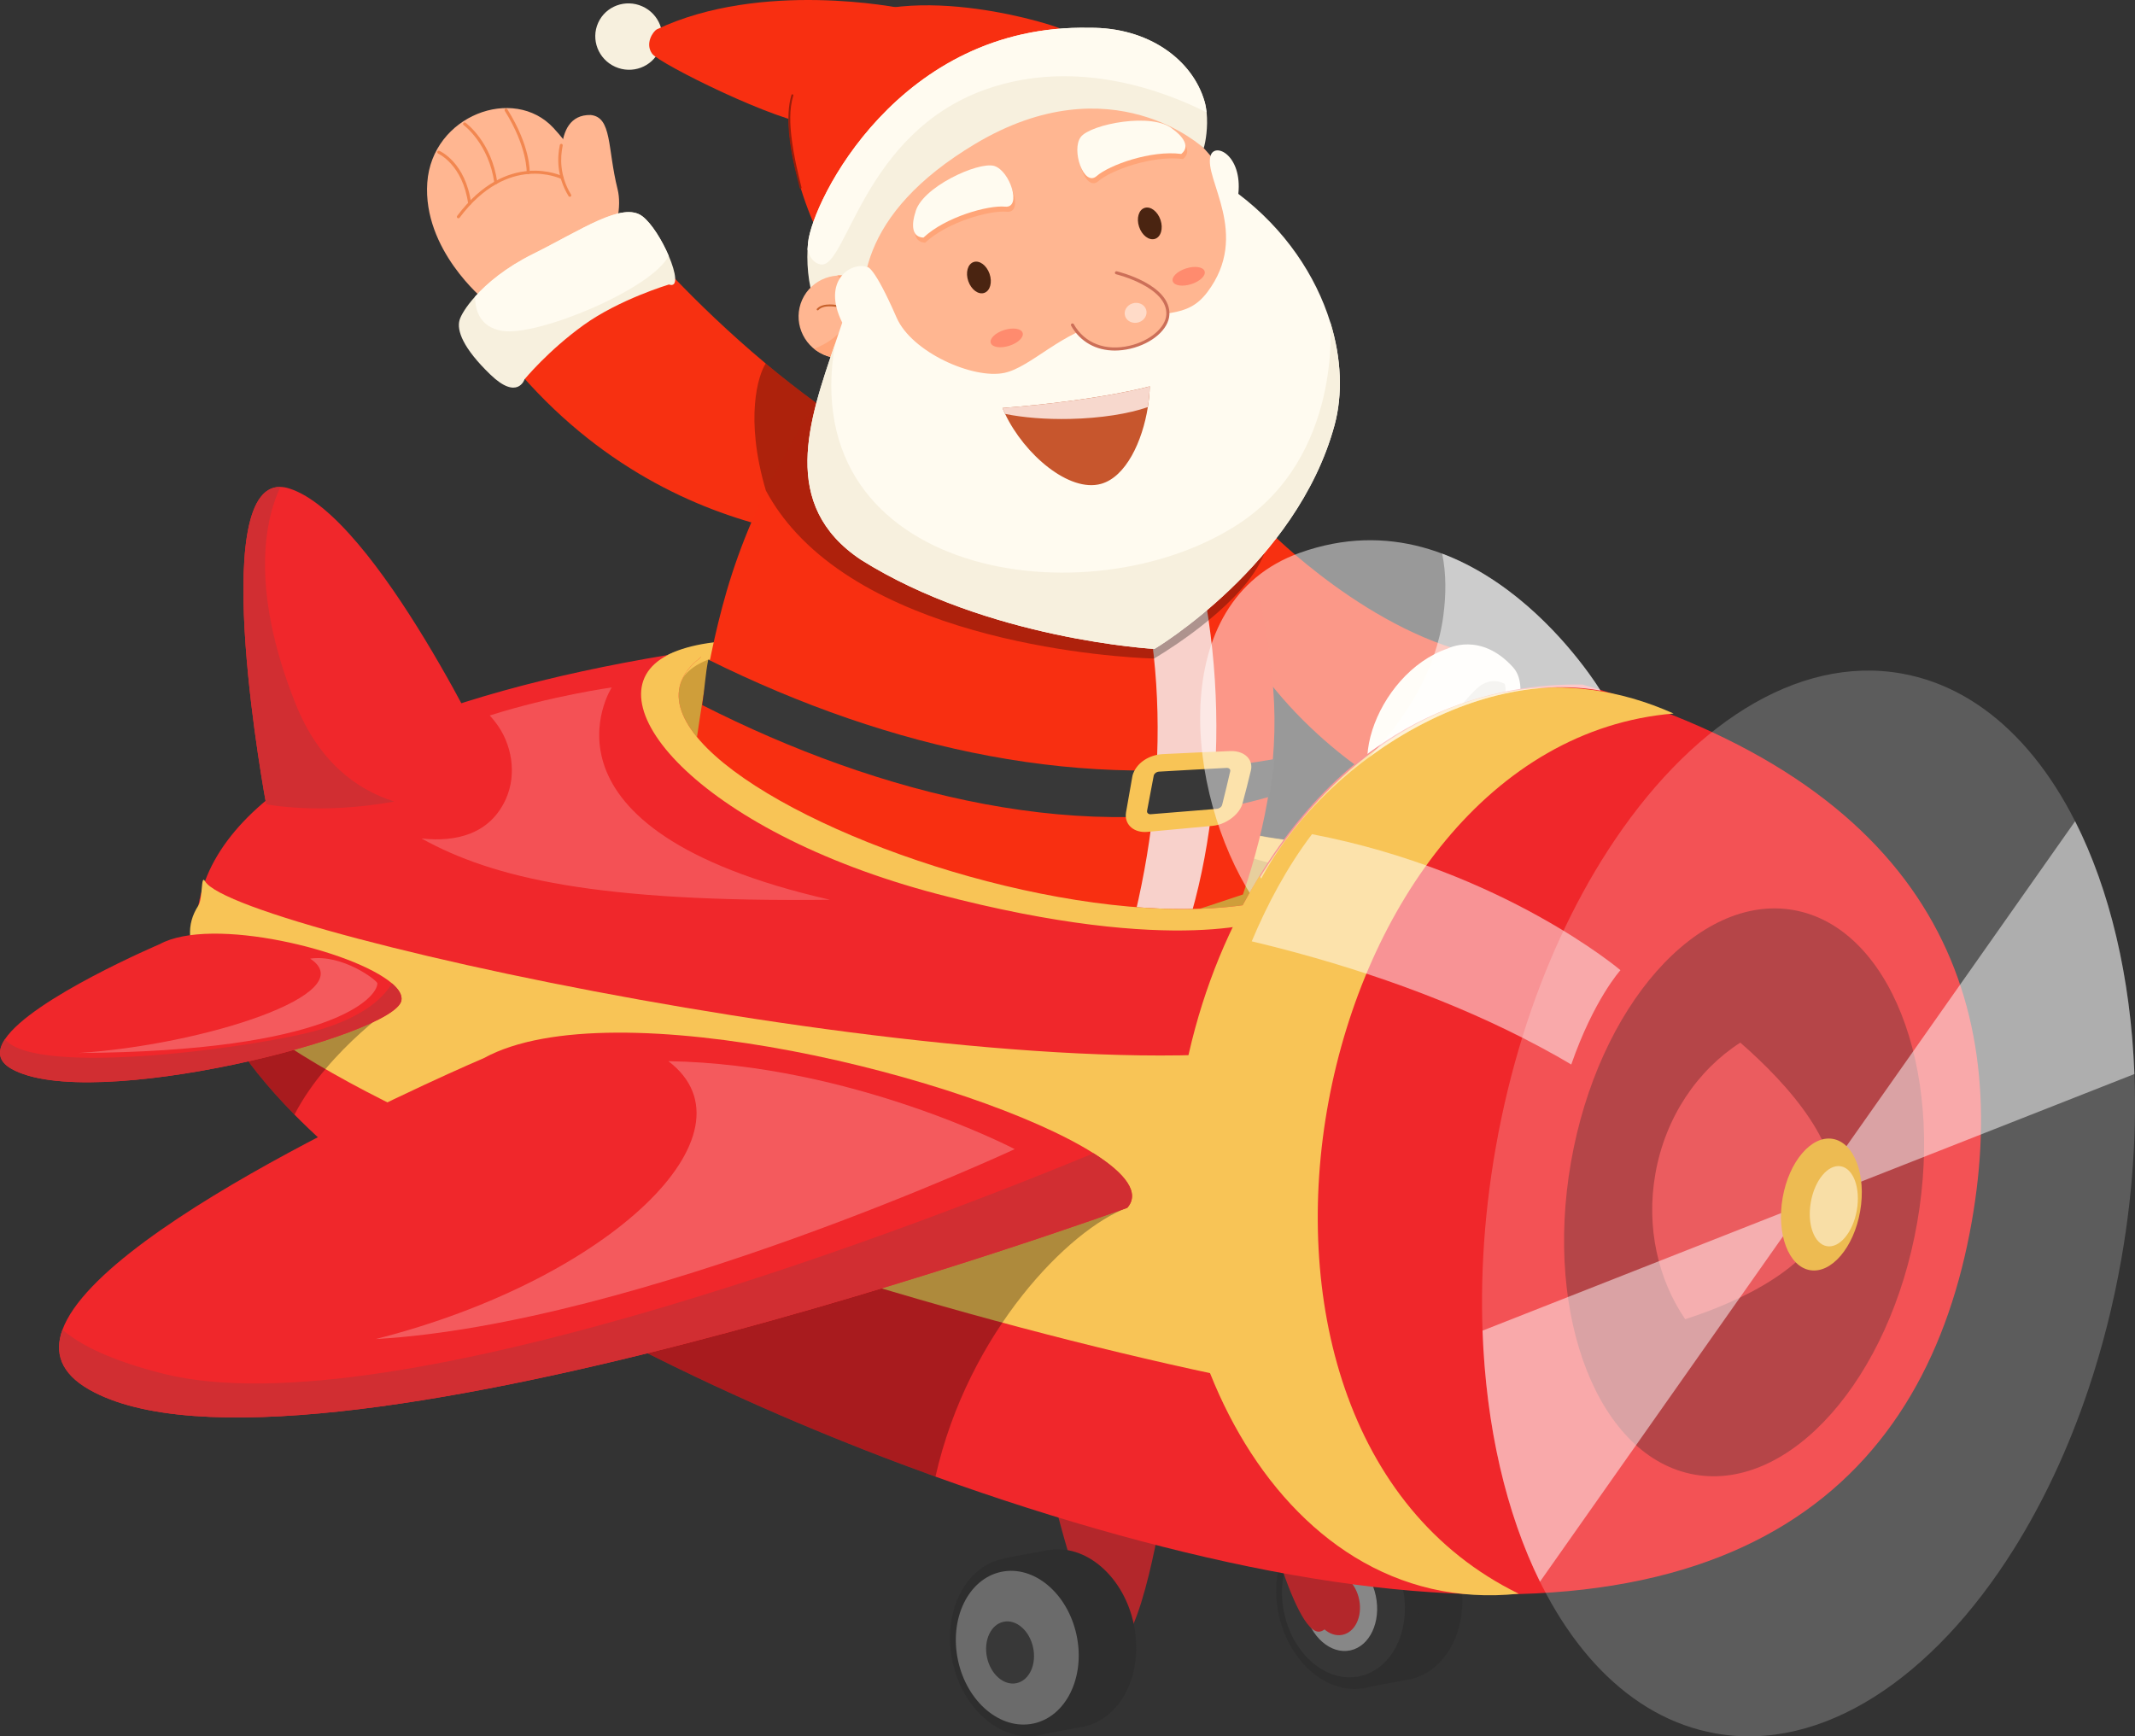 <?xml version="1.0" encoding="UTF-8"?> <!-- Generator: Adobe Illustrator 24.1.2, SVG Export Plug-In . SVG Version: 6.00 Build 0) --> <svg xmlns="http://www.w3.org/2000/svg" xmlns:xlink="http://www.w3.org/1999/xlink" id="Layer_1" x="0px" y="0px" viewBox="0 0 1180.837 960.443" style="enable-background:new 0 0 1180.837 960.443;" xml:space="preserve"><rect x="0" y="0" width="1180.837" height="960.443" fill="#333333" stroke="none"/> <style type="text/css"> .st0{fill:#F73011;} .st1{fill:#FFFBF0;} .st2{fill:#D4D0C7;} .st3{fill:#CF9E3A;} .st4{fill:#F8C456;} .st5{fill:#FFB691;} .st6{fill:#F28750;} .st7{fill:#F7F0DE;} .st8{fill:#F82F11;} .st9{fill:#F8D1CB;} .st10{fill:#383838;} .st11{opacity:0.3;} .st12{fill:#FF8B6E;} .st13{fill:#991D0A;} .st14{fill:#FFA578;} .st15{fill:#C7622D;} .st16{opacity:0.5;} .st17{fill:#FFFFFF;} .st18{fill:#CC6F58;} .st19{fill:#4A2411;} .st20{fill:#C7562D;} .st21{fill:#F7D8CD;} .st22{fill:#2E2E2E;} .st23{fill:#363636;} .st24{fill:#878787;} .st25{fill:#B3272B;} .st26{fill:#6B6B6B;} .st27{fill:#F0272B;} .st28{fill:#A3171A;} .st29{fill:#858585;stroke:#FFFFFF;stroke-miterlimit:10;} .st30{fill:#E63337;} .st31{opacity:0.2;} .st32{fill:none;} .st33{fill:#C42B2F;} .st34{fill:#EDBB52;} .st35{fill:#F8DEA6;} .st36{fill:#D12E32;} .st37{fill:#FFD4D5;} .st38{fill:#FFB5B7;} </style> <g> <g> <g> <path class="st0" d="M701.64,293.353c0,0,57.237,58.496,120.153,69.688 c13.378,51.407-43.781,85.927-58.592,69.293c0,0-71.649-41.604-93.151-115.779 C648.548,242.38,701.64,293.353,701.64,293.353z"></path> </g> <g> <path class="st1" d="M800.629,358.762c0,0,18.234-9.608,36.241,10.374 c18.007,19.982-27.452,91.242-62.886,78.868S760.603,372.37,800.629,358.762z"></path> </g> <g> <path class="st2" d="M832.293,378.327c0,0-7.15-4.693-14.982,2.085 c-7.831,6.777-46.755,52.966-37.47,58.947 C793.869,448.396,837.699,401.535,832.293,378.327z"></path> </g> </g> <g> <g> <path class="st3" d="M353.442,380.834c-0.409,3.014-0.183,6.417,0.939,10.258 c1.403,4.852,4.21,10.398,8.902,16.723 c95.463,121.234,329.967,112.364,329.967,112.364 c142.522-9.472,193.025-63.466,182.212-73.793 c-1.528-1.474-4.289-2.067-8.184-1.533c0,0-146.348,57.518-248.573-14.568 c-144.829-102.134-238.098-71.464-238.098-71.464s-9.292,1.624-17.048,6.969 C358.672,369.143,354.393,373.99,353.442,380.834z"></path> </g> <g> <path class="st4" d="M377.137,376.103c2.496-5.893,25.502-33.408,126.339,3.972 c112.932,41.864,120.773,87.996,242.354,106.137 c79.771,11.899,117.437-17.224,129.631-39.825 c-1.528-1.474-4.289-2.067-8.184-1.533c0,0-146.675,57.971-248.573-14.568 c-125.129-89.078-249.552-88.477-261.635-55.914 C351.018,384.774,374.641,381.996,377.137,376.103z"></path> </g> </g> <g> <g> <g> <g> <path class="st5" d="M267.713,165.795c0,0-33.997-27.671-31.385-64.785 c2.612-37.114,47.801-54.051,69.821-30.201 c16.577,17.955,27.993,40.629,24.174,63.914 C325.827,162.143,291.037,183.431,267.713,165.795z"></path> </g> <g> <path class="st5" d="M311.875,100.567c0,0-8.145-37.463,14.836-36.956 c11.889,1.239,9.198,18.43,14.856,41.007 c4.81,19.195-11.387,52.331-32.258,62.612 C288.437,177.511,271.917,117.212,311.875,100.567z"></path> </g> <g> <path class="st6" d="M253.529,120.752c0.253,0,0.503-0.115,0.666-0.333 c26.871-35.839,56.012-21.556,56.302-21.407 c0.409,0.21,0.91,0.046,1.119-0.362c0.209-0.409,0.048-0.909-0.361-1.119 c-0.303-0.156-30.646-15.114-58.39,21.89c-0.276,0.368-0.201,0.889,0.166,1.165 C253.18,120.698,253.356,120.752,253.529,120.752z"></path> </g> <g> <path class="st6" d="M274.241,101.906c0.038,0,0.077-0.003,0.116-0.008 c0.455-0.063,0.773-0.484,0.709-0.939 c-3.132-22.425-17.041-32.668-17.631-33.093c-0.375-0.267-0.893-0.183-1.161,0.189 c-0.269,0.372-0.184,0.892,0.189,1.161 c0.139,0.1,13.928,10.287,16.955,31.973 C273.476,101.605,273.832,101.906,274.241,101.906z"></path> </g> <g> <path class="st6" d="M259.754,113.337c0.038,0,0.077-0.003,0.116-0.008 c0.455-0.063,0.772-0.484,0.709-0.938 c-3.146-22.537-17.006-28.711-17.595-28.963 c-0.424-0.182-0.91,0.016-1.091,0.437c-0.181,0.421,0.014,0.91,0.435,1.092 c0.136,0.059,13.595,6.111,16.602,27.664 C258.99,113.035,259.346,113.337,259.754,113.337z"></path> </g> <g> <path class="st6" d="M292.132,96.305c0.441,0,0.809-0.346,0.83-0.792 c0.027-0.582,0.525-14.492-12.345-35.038 c-0.243-0.389-0.757-0.509-1.146-0.264c-0.39,0.244-0.508,0.757-0.264,1.146 c12.565,20.059,12.099,33.94,12.093,34.078 c-0.021,0.458,0.334,0.847,0.793,0.869 C292.106,96.305,292.12,96.305,292.132,96.305z"></path> </g> <g> <path class="st6" d="M315.155,108.867c0.144,0,0.289-0.038,0.421-0.119 c0.382-0.233,0.502-0.731,0.269-1.112 c-6.362-10.414-6.025-20.483-4.621-27.095 c0.093-0.437-0.187-0.867-0.624-0.959c-0.438-0.094-0.867,0.187-0.96,0.624 c-1.464,6.9-1.816,17.406,4.824,28.275 C314.616,108.73,314.882,108.867,315.155,108.867z"></path> </g> </g> <g> <path class="st0" d="M496.484,299.098c-1.073-0.081-23.554,1.883-55.964-4.204 c-7.795-1.457-16.185-3.387-24.976-5.931 c-44.404-12.829-99.406-41.142-144.425-103.115 c19.666-34.769,83.255-52.577,83.255-52.577s27.429,32.938,69.141,67.803 c8.712,7.271,18.042,14.63,27.889,21.8 c12.607,9.186,26.024,18.034,40.036,25.958 C544.472,278.846,519.242,300.974,496.484,299.098z"></path> </g> <g> <path class="st7" d="M369.984,157.373c0,0-27.467,8.218-47.226,22.453 c-19.741,14.235-32.634,29.973-32.634,29.973s-3.812,11.983-18.973-2.661 c-15.178-14.661-18.608-24.381-16.991-30.061 c0.705-2.501,3.448-7.289,8.606-13.028 c6.528-7.275,16.937-16.07,31.999-23.544 c26.897-13.355,49.615-29.216,60.536-20.853 c5.138,3.943,10.927,13.348,14.533,21.814 C373.918,150.971,375.276,159.287,369.984,157.373z"></path> </g> </g> <g> <ellipse transform="matrix(0.257 -0.967 0.967 0.257 21.84 801.154)" class="st8" cx="531.694" cy="386.381" rx="132.995" ry="134.823"></ellipse> </g> <g> <g> <g> <path class="st8" d="M687.459,494.776c-24.761,8.295-49.602,16.822-75.991,20.49 c-26.237,3.661-52.18,0.686-78.909-2.941 c-53.089-7.249-105.703-18.529-154.827-43.747 c5.982-47.64,10.873-95.902,24.185-141.624 c3.807-13.044,8.382-25.689,13.627-37.991 c2.526-5.946,5.215-11.815,8.053-17.608c2.052-4.206,4.185-8.373,6.385-12.503 c6.559-12.308,13.737-24.259,21.422-35.978 c0.852-1.297,1.703-2.593,2.572-3.889 c26.877-24.337,65.321-33.064,103.116-29.453 c46.987,4.495,92.975,28.079,114.5,64.572 c2.019,3.421,3.814,6.946,5.383,10.576c0.03,0.069,0.059,0.138,0.088,0.224 c6.743,16.888,12.224,34.308,16.499,51.908 c4.595,18.731,7.832,37.65,9.9,56.399 C708.22,416.102,700.704,455.55,687.459,494.776z"></path> </g> <g> <path class="st9" d="M640.916,246.023c36.063,81.058,40.573,179.669,18.132,259.101 c-10.34,0.014-20.676-0.064-31.035-0.291 c19.477-83.246,17.996-169.967-20.758-253.189 C613.031,237.722,628.963,235,640.916,246.023z"></path> </g> <g> <g> <path class="st10" d="M704.936,419.857c-103.842,18.596-211.858-4.752-313.191-54.989 c-1.599,7.836-1.965,15.656-3.356,25.131 c97.699,49.64,214.335,79.483,313.573,50.754 C703.139,433.842,704.133,426.853,704.936,419.857z"></path> </g> <g> <g> <path class="st4" d="M626.74,427.866c2.418-6.307,9.091-10.269,16.104-10.714 c12.521-0.602,25.042-1.197,37.576-1.702c2.231-0.084,4.255,0.262,5.957,0.938 c3.578,1.422,5.743,4.321,5.721,7.79c-0.004,0.617-0.082,1.275-0.242,1.942 c-1.458,6.133-3.015,12.245-4.655,18.318 c-0.158,0.589-0.369,1.169-0.629,1.74 c-1.681,3.688-5.362,6.988-9.657,8.93 c-2.002,0.906-4.145,1.511-6.292,1.706 c-12.013,1.113-24.019,2.259-36.037,3.34 c-7.122,0.626-12.163-3.602-11.937-9.475 c0.017-0.435,0.062-0.892,0.144-1.355 c1.161-6.535,2.313-13.071,3.453-19.611 C626.354,429.088,626.513,428.457,626.74,427.866z M636.51,450.383 c12.17-0.976,24.331-1.998,36.502-2.969 c1.342-0.105,2.651-1.085,2.929-2.191 c1.56-6.173,3.054-12.373,4.47-18.591 c0.132-0.575-0.058-1.079-0.453-1.416c-0.364-0.311-0.92-0.488-1.569-0.456 c-12.457,0.637-24.901,1.353-37.347,2.065 c-0.766,0.043-1.501,0.364-2.043,0.821c-0.458,0.386-0.792,0.881-0.889,1.403 c-1.207,6.483-2.436,12.962-3.682,19.435c-0.161,0.838,0.303,1.516,1.076,1.783 C635.796,450.367,636.14,450.412,636.51,450.383z"></path> </g> </g> </g> </g> </g> <g class="st11"> <path d="M699.347,305.907c-1.398,3.672-3.366,7.328-5.785,10.906 c-17.02,25.394-55.281,47.454-55.281,47.454s-136.11-2.772-197.761-69.372 c-6.568-7.093-12.3-14.911-16.923-23.539 c-11.877-40.147-4.166-64.192-0.082-70.281 c8.712,7.271,18.042,14.63,27.889,21.8c0.852-1.297,1.703-2.593,2.572-3.889 c26.877-24.337,65.321-33.064,103.116-29.453 c43.903,12.193,87.22,35.365,114.5,64.572 C686.334,269.869,696.389,287.392,699.347,305.907z"></path> </g> <g> <g> <g> <path class="st5" d="M471.106,193.914c20.149,60.258,85.61,93.417,146.214,74.064 c60.604-19.353,93.399-83.889,73.25-144.146 c-6.445-19.274-17.524-35.77-31.594-48.67 c-29.933-27.426-73.401-38.556-114.62-25.394 c-41.223,13.164-69.582,47.236-77.158,86.644 C463.633,154.939,464.663,174.644,471.106,193.914z"></path> </g> <g> <path class="st12" d="M547.988,189.721c0.802,2.4,5.395,3.087,10.258,1.534 c4.863-1.553,8.155-4.757,7.352-7.157c-0.802-2.4-5.395-3.087-10.258-1.534 S547.185,187.321,547.988,189.721z"></path> </g> <g> <path class="st12" d="M648.632,155.633c0.802,2.4,5.395,3.087,10.258,1.534 c4.863-1.553,8.155-4.757,7.352-7.157c-0.803-2.4-5.395-3.087-10.258-1.534 C651.121,150.028,647.83,153.233,648.632,155.633z"></path> </g> <g> <g> <ellipse transform="matrix(0.41 -0.912 0.912 0.41 186.796 329.084)" class="st7" cx="347.723" cy="20.181" rx="18.319" ry="18.571"></ellipse> </g> <g> <path class="st8" d="M586.284,15.852c1.377-0.504-82.378-28.566-126.163-0.375 c-50.192,32.316-5.779,117.481-5.779,117.481S489.769,51.201,586.284,15.852z"></path> </g> <g> <path class="st8" d="M499.526,4.813c-2.07-0.581-78.468-15.941-136.311,11.453 c-2.05,1.187-6.633,7.85-2.48,13.506 c4.035,5.495,69.93,38.301,90.105,39.223 C488.651,70.722,499.526,4.813,499.526,4.813z"></path> </g> <g> <path class="st7" d="M665.764,81.932c0,0-50.723-47.611-126.455-2.316 c-64.609,38.647-66.685,81.771-58.811,108.814 c-1.413,0.253-2.77,0.408-4.069,0.466 c-23.387,1.051-30.883-29.219-29.793-50.947 c0.076-1.275,0.166-2.516,0.289-3.721 c2.342-22.949,50.412-121.051,155.552-118.858 c32.711-0.379,57.099,17.694,63.757,40.808 c0.544,1.901,0.911,3.944,1.126,5.994 C668.198,70.171,666.824,78.543,665.764,81.932z"></path> </g> <g> <path class="st1" d="M667.36,62.172c-22.693-11.487-71.68-30.483-121.94-12.808 c-68.717,24.189-77.184,100.008-91.716,96.887 c-3.792-0.815-5.943-4.008-7.068-8.302c0.076-1.275,0.166-2.516,0.289-3.721 c2.342-22.949,50.412-121.051,155.552-118.858 c32.711-0.379,57.099,17.694,63.757,40.808 C666.778,58.079,667.145,60.121,667.36,62.172z"></path> </g> <g> <path class="st13" d="M438.752,52.824c-2.308,7.778-1.847,16.216-0.856,24.171 c1.122,9.009,3.184,17.881,5.397,26.675c0.166,0.66-0.853,0.941-1.019,0.281 c-3.387-13.456-6.854-27.576-6.126-41.557 c0.173-3.328,0.635-6.65,1.585-9.85 C437.926,51.893,438.946,52.17,438.752,52.824L438.752,52.824z"></path> </g> <g> <g> <ellipse transform="matrix(0.41 -0.912 0.912 0.41 114.493 527.304)" class="st5" cx="464.707" cy="175.18" rx="22.85" ry="23.164"></ellipse> </g> <g> <path class="st14" d="M461.665,186.365c4.522-3.865,7.872-9.127,8.22-15.165 c0.355-6.148-1.962-12.588-5.658-17.519 c-0.357-0.476-0.734-0.928-1.12-1.369 c10.276-0.61,20.131,5.697,23.531,15.865 c4.027,12.043-2.528,24.942-14.64,28.81 c-7.696,2.457-15.78,0.673-21.688-4.04 C454.408,191.314,458.33,189.216,461.665,186.365z"></path> </g> <g> <path class="st15" d="M451.85,170.763c1.806-1.905,4.517-2.327,7.032-2.359 c2.548-0.032,5.111,0.44,7.497,1.328c4.792,1.783,8.904,5.178,11.391,9.66 c0.33,0.595-0.582,1.129-0.912,0.533 c-2.29-4.127-6.027-7.319-10.417-9.044 c-2.117-0.832-4.369-1.328-6.644-1.409 c-2.489-0.089-5.389,0.127-7.2,2.038 C452.128,172.005,451.382,171.257,451.85,170.763L451.85,170.763z"></path> </g> </g> </g> <g> <g> <path class="st14" d="M649.732,74.344c0,0,11.742,7.901,4.554,13.619 c-16.721-2.197-39.771,6.098-46.811,12.258 c-7.04,6.161-14.207-14.537-8.721-21.669 C604.24,71.422,638.88,64.692,649.732,74.344z"></path> </g> <g> <path class="st14" d="M507.15,120.62c0,0-4.702,13.152,4.554,13.619 c12.167-11.422,35.781-18.029,45.185-17.119 c9.404,0.91,2.682-19.93-6.055-22.52 C542.099,92.011,510.076,106.569,507.15,120.62z"></path> </g> <g> <path class="st1" d="M648.772,71.532c0,0,11.742,7.901,4.554,13.619 c-16.721-2.197-39.771,6.098-46.811,12.258 c-7.04,6.161-14.207-14.537-8.721-21.669 C603.28,68.61,637.92,61.88,648.772,71.532z"></path> </g> <g> <path class="st1" d="M506.19,117.809c0,0-4.702,13.152,4.554,13.619 c12.167-11.422,35.781-18.029,45.185-17.119 c9.404,0.91,2.682-19.93-6.055-22.52 C541.139,89.199,509.116,103.757,506.19,117.809z"></path> </g> </g> <g> <path class="st1" d="M738.044,235.439c-21.021,76.807-99.531,123.519-99.531,123.519 s-92.184-5.145-162.391-49.367c-45.158-30.169-28.809-76.84-14.253-119.407 c1.363-3.944,2.69-7.856,3.964-11.721 c-11.703-23.532,5.214-33.877,13.819-30.738c0,0,3.418-1.413,16.269,28.014 c8.391,19.175,42.458,34.219,59.672,30.493 c14.74-3.182,31.747-22.969,56.057-27.923 c32.439-6.592,44.783-1.766,56.058-16.64 c24.286-32.035-2.126-62.808,1.849-75.555 c2.374-7.639,17.594-0.217,15.349,21.122 c26.025,19.719,42.859,45.341,50.804,70.872c0,0,0.016,0.018,0.031,0.052 C741.986,198.304,742.713,218.371,738.044,235.439z"></path> </g> <g> <g> <path class="st5" d="M617.485,150.888c0,0,29.311,7.058,28.441,23.187 c-0.87,16.13-38.862,30.254-52.769,5.675L617.485,150.888z"></path> </g> <g class="st16"> <g> <path class="st17" d="M622.291,174.905c0.963,2.881,4.34,4.388,7.542,3.366 c3.202-1.022,5.016-4.187,4.053-7.068c-0.963-2.881-4.34-4.388-7.542-3.366 C623.142,168.859,621.327,172.024,622.291,174.905z"></path> </g> </g> <g> <path class="st18" d="M616.581,193.908c2.768,0,5.654-0.341,8.626-1.039 c12.061-2.83,21.13-10.715,21.563-18.749 c0.897-16.641-27.863-23.76-29.088-24.055 c-0.452-0.111-0.911,0.17-1.021,0.624c-0.109,0.454,0.17,0.911,0.624,1.02 c0.286,0.069,28.617,7.079,27.795,22.319 c-0.387,7.182-9.098,14.574-20.26,17.193 c-13.378,3.138-24.939-1.305-30.928-11.889 c-0.23-0.406-0.747-0.551-1.152-0.319c-0.407,0.23-0.55,0.746-0.32,1.152 C597.461,189.073,606.17,193.907,616.581,193.908z"></path> </g> </g> <g> <path class="st19" d="M630.011,125.455c1.582,4.731,5.519,7.719,8.794,6.673 c3.275-1.046,4.647-5.729,3.065-10.46c-1.582-4.731-5.519-7.719-8.794-6.673 C629.801,116.041,628.429,120.724,630.011,125.455z"></path> </g> <g> <ellipse transform="matrix(0.944 -0.329 0.329 0.944 -20.419 186.594)" class="st19" cx="541.613" cy="153.684" rx="6.223" ry="9.034"></ellipse> </g> <g> <path class="st7" d="M738.044,235.439c-21.021,76.807-99.531,123.519-99.531,123.519 s-92.184-5.145-162.391-49.367c-45.158-30.169-28.809-76.84-14.253-119.407 c-22.299,128.839,139.898,153.74,222.809,99.861 c57.92-37.639,51.032-111.937,51.032-111.937s0.016,0.018,0.031,0.052 C741.986,198.304,742.713,218.371,738.044,235.439z"></path> </g> </g> <g> <g> <path class="st20" d="M635.922,213.698c-0.085,3.697-0.439,7.577-1.065,11.485 c-2.994,18.919-12.106,38.618-25.885,42.46 c-17.602,4.916-42.331-16.204-53.06-38.691 c-0.516-1.087-1.003-2.176-1.454-3.266 C609.544,221.268,635.922,213.698,635.922,213.698z"></path> </g> <g> <path class="st21" d="M635.922,213.698c-0.085,3.697-0.439,7.577-1.065,11.485 c-10.525,3.667-25.882,6.163-43.034,6.544 c-13.497,0.3-25.966-0.754-35.911-2.775 c-0.516-1.087-1.003-2.176-1.454-3.266 C609.544,221.268,635.922,213.698,635.922,213.698z"></path> </g> </g> </g> </g> <g> <g> <g> <g> <g> <path class="st22" d="M737.958,846.448l-2.098-10.734l23.936-4.399 c21.15-3.887,42.575,14.843,47.85,41.836 c5.276,26.992-7.593,52.025-28.744,55.912l-23.936,4.399l-2.098-10.734 c-10.503-7.349-18.8-20.069-21.817-35.5 C728.035,871.796,730.957,857.014,737.958,846.448z"></path> </g> <g> <ellipse transform="matrix(0.978 -0.209 0.209 0.978 -168.576 175.532)" class="st22" cx="745.413" cy="884.588" rx="38.932" ry="49.804"></ellipse> </g> </g> <g> <ellipse transform="matrix(0.978 -0.209 0.209 0.978 -168.716 175.072)" class="st23" cx="743.149" cy="885.001" rx="33.519" ry="42.879"></ellipse> </g> <g> <ellipse transform="matrix(0.979 -0.206 0.206 0.979 -166.814 171.865)" class="st24" cx="741.122" cy="886.23" rx="20.035" ry="26.657"></ellipse> </g> </g> <g> <path class="st25" d="M726.126,889.671c1.837,9.399,9.066,15.963,16.147,14.662 c7.081-1.301,11.331-9.975,9.494-19.374 c-1.837-9.399-9.066-15.963-16.147-14.662 C728.539,871.598,724.289,880.272,726.126,889.671z"></path> </g> </g> <g> <path class="st25" d="M756.33,822.088c0,0-12.699,83.069-27.657,80.403 c-14.957-2.666-34.426-86.909-34.426-86.909 C701.669,800.28,755.697,802.093,756.33,822.088z"></path> </g> </g> <g> <path class="st25" d="M643.569,830.14c0,0-12.699,83.069-27.656,80.403 c-14.958-2.666-34.426-86.909-34.426-86.909 C588.908,808.332,642.936,810.145,643.569,830.14z"></path> </g> <g> <g> <g> <g> <path class="st22" d="M557.575,872.616l-2.098-10.734l23.936-4.399 c21.15-3.887,42.574,14.843,47.85,41.836s-7.593,52.025-28.744,55.912 l-23.936,4.399l-2.098-10.734c-10.503-7.349-18.8-20.069-21.817-35.5 C547.652,897.964,550.574,883.182,557.575,872.616z"></path> </g> <g> <ellipse transform="matrix(0.978 -0.209 0.209 0.978 -178.045 138.374)" class="st22" cx="565.03" cy="910.756" rx="38.932" ry="49.804"></ellipse> </g> </g> <g> <ellipse transform="matrix(0.978 -0.209 0.209 0.978 -178.178 137.906)" class="st26" cx="562.766" cy="911.169" rx="33.519" ry="42.879"></ellipse> </g> </g> <g> <ellipse transform="matrix(0.979 -0.206 0.206 0.979 -176.362 134.812)" class="st10" cx="558.563" cy="913.483" rx="13.033" ry="17.341"></ellipse> </g> </g> <g> <path class="st27" d="M109.693,500.934c-1.327,7.544-1.496,15.212-0.587,22.979 c0.097,0.831,0.202,1.672,0.336,2.509c4.245,29.2,23.487,59.742,53.429,90.131 c19.942,20.225,44.623,40.389,72.782,60.046 c76.625,53.476,179.034,103.176,281.743,140.196 C585.232,841.25,653.207,860.176,713.982,871.009 c252.416,44.99,351.859-54.746,376.57-195.248 c22.169-126.049-23.353-242.079-215.239-297.09 c-47.009-0.848-122.626,14.368-178.731,105.851 c-3.163,5.156-6.266,10.554-9.292,16.206 c-131.31,18.115-367.501-84.946-300.06-136.817 c2.553-1.957-9.081-3.042-17.865-1.586 c-128.852,21.335-232.816,62.722-255.993,125.089 C111.736,491.817,110.504,496.319,109.693,500.934z"></path> </g> <g> <g> <path class="st4" d="M654.65,596.726c-28.252,130.037,48.86,299.285,185.357,284.833 c-191.925-93.742-117.164-470.022,85.631-486.878 C805.222,340.631,682.707,445.129,654.65,596.726z"></path> </g> <g> <path class="st4" d="M109.693,500.934C54.833,585.039,502.31,734.613,746.012,774.154 c-35.22-50.187-15.44-162.73-4.404-200.695 c-146.314,42.343-611.382-56.566-628.236-86.045 C111.025,483.31,112.255,497.005,109.693,500.934z"></path> </g> </g> <g> <ellipse transform="matrix(0.172 -0.985 0.985 0.172 149.29 1496.233)" class="st28" cx="964.575" cy="659.322" rx="158.534" ry="97.201"></ellipse> </g> <g class="st16"> <path class="st17" d="M885.19,381.983c0,0-67.16-111.811-166.436-76.14 c-74.353,26.716-62.988,132.917-26.166,190.325 C722.792,428.307,810.722,368.71,885.19,381.983z"></path> </g> <g class="st16"> <path class="st17" d="M798.287,340.611c1.481-11.194,1.703-23.108-0.653-34.375 c54.301,20.382,87.557,75.747,87.557,75.747 c-42.637-7.599-89.682,8.695-127.784,36.745 C777.939,396.865,794.332,370.509,798.287,340.611z"></path> </g> <g> <path class="st29" d="M254.253,537.968"></path> </g> <g> <path class="st30" d="M915.554,649.291c-5.219,29.676,1.518,58.442,16.508,80.418 c30.863-9.978,74.085-29.655,81.756-63.052 c7.256-31.623-25.247-67.246-51.282-89.934 C938.943,591.897,921.095,617.788,915.554,649.291z"></path> </g> <g> <path class="st4" d="M518.482,494.527c133.655,35.143,184.046,13.675,184.046,13.675 c5.646-3.679,2.143-12.611-5.946-23.681c-3.163,5.156-6.266,10.554-9.292,16.206 c-87.59,12.084-221.847-29.75-281.523-74.343 c-29.787-22.258-40.992-45.203-18.537-62.474 c2.553-1.957,0.157-9.7-17.865-1.586 C324.2,385.269,384.83,459.376,518.482,494.527z"></path> </g> <g> <g> <g> <g class="st31"> <path class="st17" d="M827.256,634.846c-28.473,161.89,25.908,306.924,121.46,323.955 c59.169,10.546,120.253-30.472,164.947-101.682 c16.281-25.92,30.372-55.844,41.418-88.732 c7.609-22.661,13.77-46.726,18.192-71.868 c28.471-161.88-25.907-306.924-121.451-323.954 c-58.207-10.375-118.26,29.146-162.754,98.21 c-18.817,29.22-34.856,63.722-46.79,101.978 C836.114,592.521,831.048,613.288,827.256,634.846z"></path> </g> <g class="st16"> <path class="st17" d="M1147.71,454.264l-148.642,211.253l181.442-71.428 C1178.458,540.453,1166.877,492.122,1147.71,454.264z"></path> </g> <g class="st16"> <path class="st17" d="M819.975,736.028c1.877,53.108,13.091,101.07,31.754,138.885 l147.34-209.396L819.975,736.028z"></path> </g> <g> <polygon class="st32" points="1147.71,454.264 999.068,665.517 851.728,874.913 "></polygon> </g> <g> <polygon class="st32" points="1180.51,594.089 999.068,665.517 819.975,736.028 "></polygon> </g> </g> </g> <g> <ellipse transform="matrix(0.172 -0.985 0.985 0.172 179.826 1546.814)" class="st33" cx="1010.07" cy="666.433" rx="22.433" ry="13.246"></ellipse> </g> <g> <g> <ellipse transform="matrix(0.172 -0.985 0.985 0.172 177.906 1544.044)" class="st34" cx="1007.466" cy="666.19" rx="36.85" ry="21.759"></ellipse> </g> <g> <ellipse transform="matrix(0.172 -0.985 0.985 0.172 182.578 1551.654)" class="st35" cx="1014.409" cy="667.207" rx="22.433" ry="12.919"></ellipse> </g> </g> </g> <g class="st11"> <path d="M235.653,676.599c76.625,53.476,179.034,103.176,281.743,140.196 c18.046-80.017,74.02-136.913,106.103-148.731c0,0-217.871-71.644-331.216-91.846 C251.211,599.743,234.784,636.883,235.653,676.599z"></path> </g> <g class="st11"> <path d="M109.442,526.422c4.245,29.2,23.487,59.742,53.429,90.131 c18.873-36.566,59.148-63.172,59.148-63.172L109.442,526.422z"></path> </g> <g> <g> <g> <path class="st27" d="M6.266,591.172c43.43,24.763,212.32-18.267,215.754-37.791 c0.525-2.984-1.445-6.209-5.271-9.478 c-21.22-18.124-99.696-37.388-128.427-21.643c0,0-70.67,30.097-85.575,52.566 C-1.468,581.163-1.231,586.897,6.266,591.172z"></path> </g> <g> <path class="st36" d="M6.266,591.172c43.43,24.763,212.32-18.267,215.754-37.791 c0.525-2.984-1.445-6.209-5.271-9.478c-3.508,6.213-13.258,17.625-39.375,25.482 c-31.337,9.431-157.569,26.991-174.628,5.441 C-1.468,581.163-1.231,586.897,6.266,591.172z"></path> </g> <g class="st11"> <path class="st37" d="M208.71,543.894c0.138,7.862-25.465,37.703-165.298,38.563 c68.672-4.343,157.754-32.845,128.142-52.189 C189.585,527.705,208.546,542.299,208.71,543.894z"></path> </g> </g> <g> <g> <path class="st27" d="M49.335,768.632c115.578,65.899,574.164-100.564,574.164-100.564 c7.172-8.147-0.815-18.84-18.675-30.146 c-65.877-41.655-266.13-91.578-337.111-52.684c0,0-210.981,89.864-233.161,150.283 C29.873,748.233,33.559,759.638,49.335,768.632z"></path> </g> <g> <path class="st36" d="M49.335,768.632c115.578,65.899,574.164-100.564,574.164-100.564 c7.172-8.147-0.815-18.84-18.675-30.146 c-79.163,32.769-386.589,154.374-514.792,121.876 c-27.577-6.995-45.145-15.328-55.481-24.277 C29.873,748.233,33.559,759.638,49.335,768.632z"></path> </g> <g class="st11"> <path class="st37" d="M561.225,635.642c0,0-89.594-46.926-191.553-48.665 c51.916,39.462-31.817,120.669-161.816,153.71 C353.54,732.239,561.225,635.642,561.225,635.642z"></path> </g> </g> </g> <g class="st11"> <path class="st38" d="M279.805,441.935c6.178-13.74,3.396-30.643-5.835-42.484 c-0.936-1.201-1.968-2.444-3.081-3.687 c34.433-10.934,67.446-15.508,67.446-15.508s-50.395,78.376,120.698,117.436 c-129.118,1.53-186.534-12.045-225.896-33.896 C252.076,465.902,271.002,461.513,279.805,441.935z"></path> </g> <g> <g> <path class="st27" d="M147.211,444.863c0,0,29.442,6.033,70.865-1.499 c17.012-3.094,36.048-8.48,55.893-17.511c0,0-65.799-140.472-114.021-155.665 c-1.712-0.536-3.32-0.823-4.821-0.85 C114.191,268.233,147.211,444.863,147.211,444.863z"></path> </g> <g> <path class="st36" d="M147.211,444.863c0,0,29.442,6.033,70.865-1.499 c-21.231-6.723-41.926-22.24-54.716-54.34 c-25.987-65.224-15.998-103.707-8.234-119.686 C114.191,268.233,147.211,444.863,147.211,444.863z"></path> </g> </g> <g class="st16"> <path class="st17" d="M861.226,584.283c-47.866-26.928-100.551-46.041-153.633-59.805 c-5.081-1.318-10.178-2.565-15.283-3.78 c8.53-20.332,19.437-40.951,33.33-59.271 c105.68,20.184,170.617,75.22,170.617,75.22s-14.633,16.057-27.215,52.182 C866.455,587.27,863.845,585.756,861.226,584.283z"></path> </g> <g> <path class="st1" d="M369.835,141.466c-9.179,18.417-72.517,44.762-92.031,41.564 c-12.624-2.081-15.062-11.775-15.038-18.981 c6.528-7.275,16.937-16.07,31.999-23.544 c26.897-13.355,49.615-29.216,60.536-20.853 C360.44,123.595,366.229,133,369.835,141.466z"></path> </g> </g> </svg> 